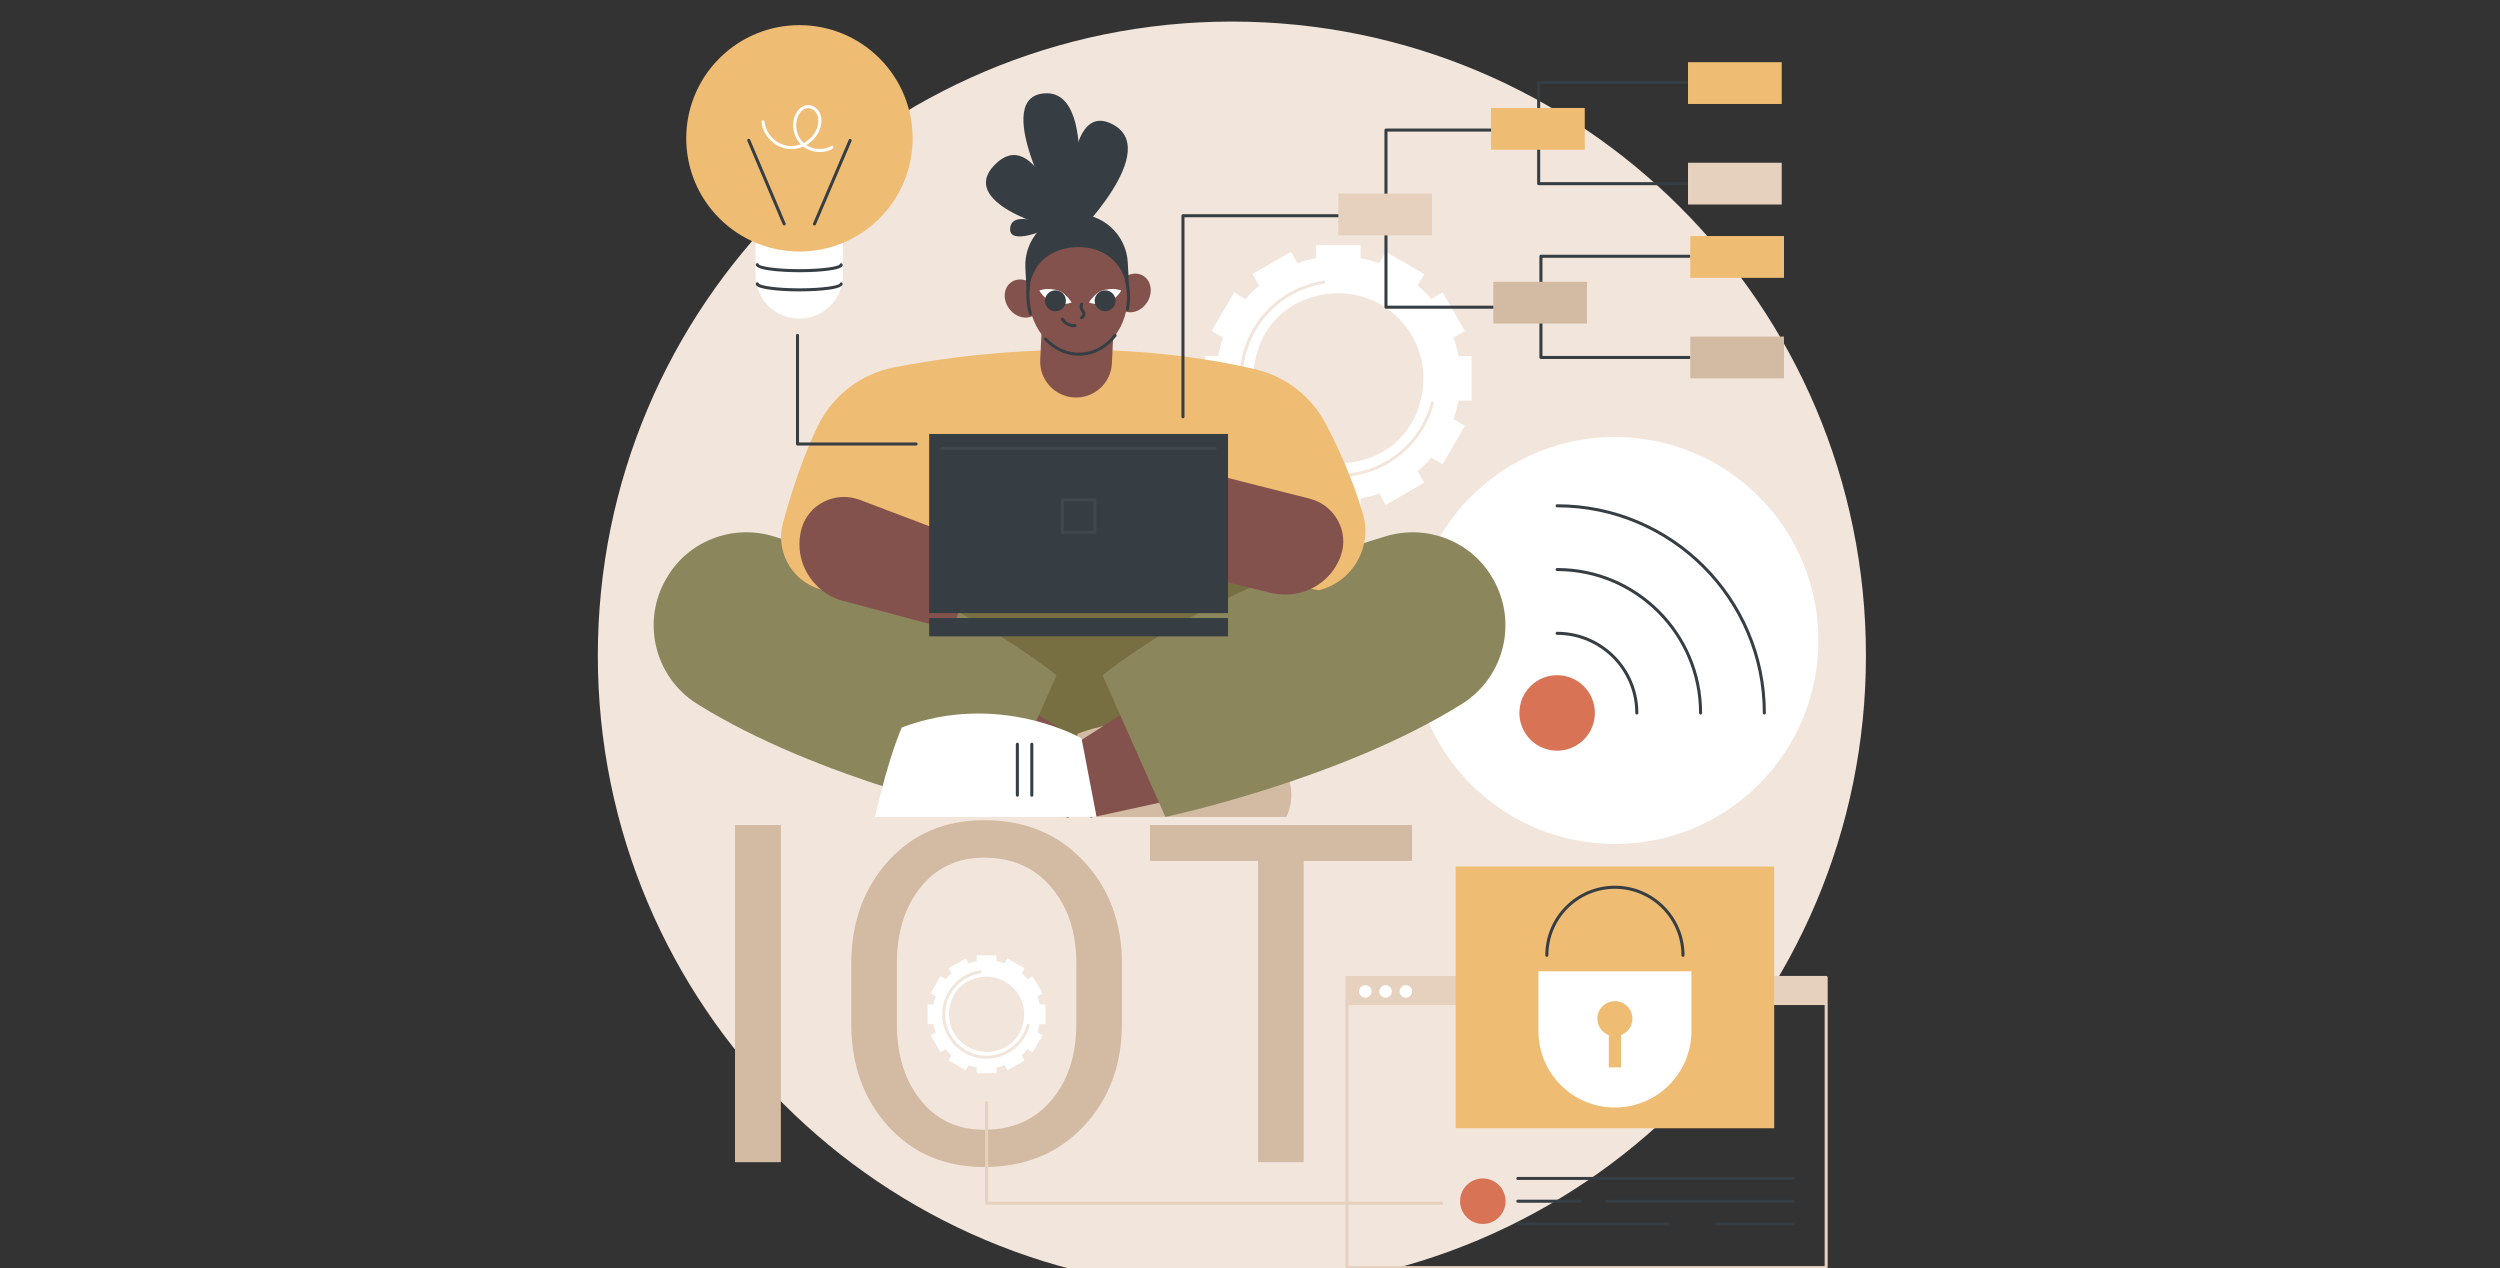 <svg width="690" height="350" viewBox="0 0 690 350" fill="none" xmlns="http://www.w3.org/2000/svg">
<rect x="0" y="0" width="690" height="350" fill="#333333" stroke="none"/>
<g clip-path="url(#clip0_3316_222)">
<path d="M340 355.953C436.65 355.953 515 277.603 515 180.953C515 84.303 436.65 5.953 340 5.953C243.35 5.953 165 84.303 165 180.953C165 277.603 243.35 355.953 340 355.953Z" fill="#F2E6DC"/>
<path d="M406.159 98.295H402.537C402.211 96.53 401.75 94.813 401.161 93.154L404.296 91.345L398.166 80.728L395.024 82.542C393.871 81.191 392.614 79.935 391.264 78.781L393.077 75.639L382.46 69.509L380.651 72.644C378.993 72.057 377.275 71.594 375.51 71.269V67.648H363.25V71.271C361.485 71.596 359.768 72.057 358.109 72.646L356.3 69.511L345.684 75.641L347.497 78.783C346.146 79.937 344.89 81.193 343.737 82.543L340.594 80.73L334.464 91.347L337.599 93.156C337.012 94.814 336.549 96.532 336.224 98.297H332.602V110.557H336.224C336.549 112.322 337.01 114.04 337.599 115.698L334.464 117.507L340.594 128.124L343.737 126.311C344.89 127.661 346.146 128.918 347.497 130.071L345.684 133.213L356.3 139.343L358.109 136.208C359.768 136.795 361.485 137.258 363.25 137.583V141.206H375.51V137.583C377.275 137.258 378.993 136.797 380.651 136.208L382.46 139.343L393.077 133.213L391.264 130.071C392.614 128.918 393.871 127.661 395.024 126.311L398.166 128.124L404.296 117.507L401.161 115.698C401.749 114.04 402.211 112.322 402.537 110.557H406.159V98.295ZM391.168 113.51C388.959 119.353 384.312 124 378.469 126.209C358.612 133.714 340.095 115.195 347.6 95.341C349.809 89.498 354.456 84.85 360.299 82.641C380.156 75.134 398.673 93.654 391.168 113.51Z" fill="white"/>
<path d="M369.385 131.662C354.366 131.662 342.148 119.443 342.148 104.423C342.148 97.861 344.514 91.521 348.812 86.573C353.065 81.673 358.924 78.449 365.308 77.489C365.535 77.456 365.753 77.613 365.788 77.843C365.822 78.072 365.663 78.288 365.434 78.323C352.641 80.243 342.994 91.464 342.994 104.423C342.994 118.978 354.834 130.819 369.387 130.819C381.413 130.819 391.919 122.7 394.937 111.075C394.996 110.85 395.226 110.712 395.452 110.773C395.677 110.832 395.813 111.062 395.754 111.288C392.636 123.283 381.794 131.662 369.385 131.662Z" fill="#F2E6DC"/>
<path d="M232.675 63.82L232.66 75.886C232.651 82.551 227.242 87.947 220.578 87.937C213.915 87.928 208.52 82.519 208.527 75.855L208.543 63.789L232.675 63.82Z" fill="white"/>
<path d="M242.734 60.271C254.935 48.07 254.935 28.289 242.734 16.089C230.534 3.888 210.753 3.888 198.552 16.089C186.351 28.289 186.351 48.07 198.552 60.271C210.753 72.471 230.534 72.471 242.734 60.271Z" fill="#EFBC73"/>
<path d="M220.643 80.425C220.624 80.425 220.605 80.425 220.588 80.425C217.478 80.421 214.551 80.244 212.346 79.926C209.041 79.45 208.596 78.855 208.598 78.335C208.598 78.102 208.787 77.914 209.018 77.914C209.233 77.914 209.409 78.073 209.435 78.279C209.889 78.813 214.058 79.574 220.588 79.582C220.624 79.582 220.66 79.582 220.697 79.582C227.163 79.582 231.29 78.838 231.742 78.308C231.77 78.102 231.946 77.943 232.159 77.943C232.392 77.943 232.579 78.132 232.579 78.365C232.581 80.356 222.104 80.425 220.643 80.425Z" fill="#363E44"/>
<path d="M220.702 75.136C220.666 75.136 220.632 75.136 220.595 75.136C219.367 75.134 208.604 75.062 208.605 73.046C208.605 72.812 208.795 72.625 209.026 72.625C209.24 72.625 209.416 72.784 209.443 72.99C209.896 73.524 214.066 74.285 220.595 74.293C220.632 74.293 220.668 74.293 220.704 74.293C227.171 74.293 231.298 73.549 231.749 73.019C231.778 72.812 231.954 72.654 232.166 72.654C232.4 72.654 232.587 72.843 232.587 73.076C232.587 73.597 232.14 74.189 228.835 74.658C226.658 74.966 223.772 75.136 220.702 75.136Z" fill="#363E44"/>
<path d="M224.788 62.247C224.732 62.247 224.677 62.235 224.623 62.212C224.409 62.121 224.31 61.874 224.401 61.66L234.249 38.6C234.341 38.386 234.588 38.286 234.802 38.378C235.016 38.47 235.116 38.717 235.024 38.931L225.174 61.99C225.107 62.151 224.95 62.247 224.788 62.247Z" fill="#363E44"/>
<path d="M216.44 62.231C216.276 62.231 216.119 62.136 216.052 61.975L206.264 38.891C206.174 38.676 206.273 38.428 206.487 38.338C206.702 38.248 206.948 38.347 207.04 38.562L216.829 61.646C216.918 61.86 216.819 62.109 216.605 62.199C216.551 62.22 216.496 62.231 216.44 62.231Z" fill="#363E44"/>
<path d="M226.259 41.968C224.622 41.968 222.981 41.449 221.688 40.447C220.414 41.008 219.01 41.264 217.616 41.122C213.833 40.74 210.564 37.477 210.178 33.694C210.155 33.462 210.323 33.254 210.555 33.231C210.788 33.21 210.993 33.376 211.017 33.608C211.366 37.007 214.303 39.938 217.702 40.283C218.823 40.396 219.949 40.223 220.993 39.826C219.001 37.781 218.337 34.522 219.429 31.875C219.955 30.599 221.102 29.176 222.738 29.014C224.153 28.876 225.607 29.775 226.274 31.204C226.819 32.37 226.861 33.837 226.391 35.335C225.767 37.322 224.327 38.984 222.531 40.019C224.534 41.367 227.311 41.514 229.418 40.315C229.621 40.2 229.879 40.271 229.994 40.472C230.109 40.675 230.038 40.933 229.835 41.048C228.751 41.667 227.506 41.968 226.259 41.968ZM223.023 29.844C222.956 29.844 222.887 29.848 222.82 29.854C221.554 29.978 220.64 31.146 220.207 32.196C219.199 34.637 219.88 37.666 221.82 39.455C223.573 38.544 224.993 36.978 225.587 35.083C225.993 33.788 225.966 32.537 225.511 31.561C225.033 30.54 224.011 29.844 223.023 29.844Z" fill="white"/>
<path d="M215.517 320.761H202.863V227.711H215.517V320.761Z" fill="#D3BBA3"/>
<path d="M309.654 282.541C309.654 293.917 306.127 303.354 299.078 310.853C292.026 318.352 282.876 322.101 271.628 322.101C260.763 322.101 251.935 318.352 245.139 310.853C238.344 303.354 234.945 293.917 234.945 282.541V265.99C234.945 254.658 238.342 245.219 245.139 237.678C251.935 230.137 260.765 226.367 271.628 226.367C282.876 226.367 292.026 230.127 299.078 237.648C306.129 245.168 309.654 254.616 309.654 265.992V282.541ZM297.064 265.86C297.064 257.339 294.763 250.353 290.161 244.898C285.56 239.445 279.382 236.718 271.628 236.718C264.299 236.718 258.453 239.445 254.086 244.898C249.718 250.353 247.536 257.339 247.536 265.86V282.539C247.536 291.146 249.718 298.176 254.086 303.629C258.453 309.084 264.301 311.809 271.628 311.809C279.426 311.809 285.613 309.093 290.194 303.662C294.772 298.23 297.064 291.19 297.064 282.541V265.86Z" fill="#D3BBA3"/>
<path d="M389.73 237.616H359.821V320.761H347.23V237.616H317.387V227.711H389.73V237.616Z" fill="#D3BBA3"/>
<path d="M504.027 269.773H371.758V277.391H504.027V269.773Z" fill="#E6D0BE"/>
<path d="M504.024 350.274H371.757C371.523 350.274 371.336 350.085 371.336 349.854V269.772C371.336 269.539 371.525 269.352 371.757 269.352H504.024C504.257 269.352 504.445 269.541 504.445 269.772V349.854C504.447 350.087 504.257 350.274 504.024 350.274ZM372.177 349.431H503.603V270.193H372.177V349.431Z" fill="#E6D0BE"/>
<path d="M378.555 273.631C378.555 274.587 377.779 275.364 376.823 275.364C375.866 275.364 375.09 274.587 375.09 273.631C375.09 272.675 375.866 271.898 376.823 271.898C377.781 271.898 378.555 272.673 378.555 273.631Z" fill="white"/>
<path d="M384.153 273.631C384.153 274.587 383.377 275.364 382.42 275.364C381.464 275.364 380.688 274.587 380.688 273.631C380.688 272.675 381.464 271.898 382.42 271.898C383.377 271.898 384.153 272.673 384.153 273.631Z" fill="white"/>
<path d="M389.751 273.631C389.751 274.587 388.974 275.364 388.018 275.364C387.062 275.364 386.285 274.587 386.285 273.631C386.285 272.675 387.062 271.898 388.018 271.898C388.974 271.898 389.751 272.673 389.751 273.631Z" fill="white"/>
<path d="M415.538 331.529C415.538 334.996 412.727 337.808 409.259 337.808C405.792 337.808 402.98 334.996 402.98 331.529C402.98 328.061 405.792 325.25 409.259 325.25C412.727 325.25 415.538 328.061 415.538 331.529Z" fill="#D87355"/>
<path d="M494.917 325.67H418.925C418.691 325.67 418.504 325.48 418.504 325.249C418.504 325.017 418.693 324.828 418.925 324.828H494.917C495.15 324.828 495.338 325.017 495.338 325.249C495.338 325.48 495.15 325.67 494.917 325.67Z" fill="#363E44"/>
<path d="M494.918 331.951H443.561C443.328 331.951 443.141 331.762 443.141 331.53C443.141 331.297 443.33 331.109 443.561 331.109H494.918C495.151 331.109 495.338 331.299 495.338 331.53C495.34 331.762 495.151 331.951 494.918 331.951Z" fill="#363E44"/>
<path d="M436.165 331.951H418.925C418.691 331.951 418.504 331.762 418.504 331.53C418.504 331.297 418.693 331.109 418.925 331.109H436.165C436.398 331.109 436.585 331.299 436.585 331.53C436.587 331.762 436.398 331.951 436.165 331.951Z" fill="#363E44"/>
<path d="M494.918 338.224H474.077C473.844 338.224 473.656 338.035 473.656 337.804C473.656 337.57 473.846 337.383 474.077 337.383H494.918C495.152 337.383 495.339 337.572 495.339 337.804C495.341 338.035 495.152 338.224 494.918 338.224Z" fill="#363E44"/>
<path d="M460.219 338.224H418.925C418.691 338.224 418.504 338.035 418.504 337.804C418.504 337.57 418.693 337.383 418.925 337.383H460.219C460.452 337.383 460.64 337.572 460.64 337.804C460.64 338.035 460.452 338.224 460.219 338.224Z" fill="#363E44"/>
<path d="M489.675 239.164H401.758V311.398H489.675V239.164Z" fill="#EFBC73"/>
<path d="M424.598 268.094V284.553C424.598 296.216 434.051 305.67 445.714 305.67C457.377 305.67 466.831 296.216 466.831 284.553V268.094H424.598ZM447.399 285.686V294.594H444.027V285.686C442.186 285.001 440.872 283.232 440.872 281.153C440.872 278.479 443.039 276.312 445.712 276.312C448.386 276.312 450.553 278.479 450.553 281.153C450.553 283.232 449.239 285.001 447.399 285.686Z" fill="white"/>
<path d="M464.503 264.093C464.269 264.093 464.082 263.904 464.082 263.673C464.082 253.544 455.843 245.304 445.714 245.304C435.585 245.304 427.345 253.544 427.345 263.673C427.345 263.906 427.156 264.093 426.925 264.093C426.691 264.093 426.504 263.904 426.504 263.673C426.504 253.079 435.122 244.461 445.716 244.461C456.309 244.461 464.927 253.079 464.927 263.673C464.924 263.904 464.736 264.093 464.503 264.093Z" fill="#363E44"/>
<path d="M485.423 216.485C507.355 194.553 507.355 158.994 485.423 137.062C463.491 115.13 427.932 115.13 406 137.062C384.068 158.994 384.068 194.553 406 216.485C427.932 238.417 463.491 238.417 485.423 216.485Z" fill="white"/>
<path d="M440.021 198.63C441.047 192.969 437.29 187.547 431.628 186.52C425.967 185.494 420.545 189.251 419.519 194.913C418.492 200.575 422.25 205.996 427.911 207.023C433.573 208.049 438.994 204.292 440.021 198.63Z" fill="#D87355"/>
<path d="M451.763 197.211C451.53 197.211 451.342 197.022 451.342 196.79C451.342 184.894 441.665 175.217 429.768 175.217C429.535 175.217 429.348 175.027 429.348 174.796C429.348 174.564 429.537 174.375 429.768 174.375C442.129 174.375 452.186 184.431 452.186 196.792C452.184 197.024 451.994 197.211 451.763 197.211Z" fill="#363E44"/>
<path d="M469.361 197.205C469.127 197.205 468.94 197.016 468.94 196.784C468.94 175.186 451.367 157.615 429.768 157.615C429.535 157.615 429.348 157.426 429.348 157.194C429.348 156.961 429.537 156.773 429.768 156.773C451.832 156.773 469.783 174.723 469.783 196.786C469.783 197.018 469.594 197.205 469.361 197.205Z" fill="#363E44"/>
<path d="M486.956 197.209C486.723 197.209 486.535 197.02 486.535 196.788C486.535 165.487 461.07 140.021 429.768 140.021C429.535 140.021 429.348 139.832 429.348 139.6C429.348 139.367 429.537 139.18 429.768 139.18C461.534 139.18 487.379 165.024 487.379 196.79C487.377 197.021 487.188 197.209 486.956 197.209Z" fill="#363E44"/>
<path d="M397.867 332.51H272.3C272.066 332.51 271.879 332.32 271.879 332.089V304.366C271.879 304.133 272.068 303.945 272.3 303.945C272.531 303.945 272.72 304.135 272.72 304.366V331.668H397.866C398.099 331.668 398.286 331.857 398.286 332.089C398.286 332.32 398.099 332.51 397.867 332.51Z" fill="#E6D0BE"/>
<path d="M344.813 149.055L347.225 210.787H255.642L252.903 151.505L252.844 150.239L344.813 149.055Z" fill="#776E42"/>
<path d="M305.683 209.477L277.075 191.242L266.777 219.56L294.911 225.682L305.683 209.477Z" fill="#84524D"/>
<path d="M355.038 225.469H293.262L297.41 202.532C297.41 202.532 323.614 191.242 352.255 208.003C352.255 208.001 359.314 216.631 355.038 225.469Z" fill="#D3BBA3"/>
<path d="M311.136 219.893C310.902 219.893 310.715 219.703 310.715 219.472V205.405C310.715 205.172 310.904 204.984 311.136 204.984C311.367 204.984 311.556 205.174 311.556 205.405V219.472C311.558 219.703 311.369 219.893 311.136 219.893Z" fill="#363E44"/>
<path d="M315.128 219.893C314.894 219.893 314.707 219.703 314.707 219.472V205.405C314.707 205.172 314.896 204.984 315.128 204.984C315.359 204.984 315.549 205.174 315.549 205.405V219.472C315.549 219.703 315.359 219.893 315.128 219.893Z" fill="#363E44"/>
<path d="M291.62 186.361L274.266 225.471C274.266 225.471 226.006 215.294 192.438 194.296C180.71 186.957 176.925 171.615 183.912 159.673C184.012 159.503 184.113 159.332 184.214 159.164C190.185 149.184 202.273 144.663 213.412 148.002C231.25 153.352 264.525 165.307 291.62 186.361Z" fill="#8B865C"/>
<path d="M290.234 209.477L318.843 191.242L329.14 219.56L301.006 225.682L290.234 209.477Z" fill="#84524D"/>
<path d="M241.535 225.465H302.651L298.503 203.792C298.503 203.792 275.902 190.645 248.916 200.766C248.916 200.766 245.318 208.457 241.535 225.465Z" fill="white"/>
<path d="M284.78 219.893C284.547 219.893 284.359 219.703 284.359 219.472V205.405C284.359 205.172 284.549 204.984 284.78 204.984C285.013 204.984 285.201 205.174 285.201 205.405V219.472C285.203 219.703 285.013 219.893 284.78 219.893Z" fill="#363E44"/>
<path d="M280.788 219.893C280.555 219.893 280.367 219.703 280.367 219.472V205.405C280.367 205.172 280.557 204.984 280.788 204.984C281.021 204.984 281.209 205.174 281.209 205.405V219.472C281.209 219.703 281.021 219.893 280.788 219.893Z" fill="#363E44"/>
<path d="M304.293 186.359L321.648 225.469C321.648 225.469 369.907 215.292 403.475 194.294C415.205 186.956 418.988 171.615 412.003 159.673C411.904 159.503 411.802 159.332 411.701 159.164C405.73 149.184 393.642 144.663 382.504 148.002C364.661 153.35 331.388 165.305 304.293 186.359Z" fill="#8B865C"/>
<path d="M232.792 163.84L227.945 162.989C219.264 161.467 213.796 152.809 216.11 144.305C218.317 136.198 221.5 126.27 225.658 117.675C229.741 109.233 237.543 103.181 246.748 101.391C266.157 97.618 305.607 92.454 346.314 101.875C354.697 103.814 361.854 109.282 365.872 116.893C369.322 123.426 373.364 132.212 376.181 141.897C378.853 151.076 373.258 160.622 363.977 162.913L342.302 158.208L232.792 163.84Z" fill="#EFBC73"/>
<path d="M221.23 145.915C220.875 147.196 220.659 148.593 220.645 150.104C220.582 156.924 224.935 163.011 231.298 165.463L263.076 173.94L269.993 150.346L237.288 137.957C230.64 135.44 223.133 139.066 221.23 145.915Z" fill="#84524D"/>
<path d="M370.072 153.357C369.631 154.612 369.007 155.88 368.152 157.125C364.295 162.75 357.239 165.244 350.62 163.605L318.594 155.681L327.575 129.039L361.475 137.632C368.365 139.38 372.438 146.654 370.072 153.357Z" fill="#84524D"/>
<path d="M338.933 119.773H256.453V169.223H338.933V119.773Z" fill="#363E44"/>
<path d="M338.933 170.57H256.453V175.633H338.933V170.57Z" fill="#363E44"/>
<path d="M302.176 147.339H293.21C292.976 147.339 292.789 147.15 292.789 146.918V137.952C292.789 137.719 292.978 137.531 293.21 137.531H302.176C302.409 137.531 302.597 137.721 302.597 137.952V146.918C302.599 147.15 302.409 147.339 302.176 147.339ZM293.633 146.495H301.755V138.373H293.633V146.495Z" fill="#40484C"/>
<path d="M335.364 124.17H260.022C259.789 124.17 259.602 123.98 259.602 123.749C259.602 123.516 259.791 123.328 260.022 123.328H335.364C335.598 123.328 335.785 123.517 335.785 123.749C335.785 123.982 335.598 124.17 335.364 124.17Z" fill="#40484C"/>
<path d="M286.114 79.59C287.936 82.049 287.716 85.299 285.624 86.85C283.532 88.401 280.359 87.665 278.536 85.205C276.713 82.748 276.933 79.496 279.026 77.945C281.12 76.394 284.293 77.13 286.114 79.59Z" fill="#84524D"/>
<path d="M308.609 78.447C307.047 81.078 307.594 84.287 309.833 85.619C312.073 86.948 315.154 85.894 316.717 83.262C318.279 80.631 317.732 77.421 315.493 76.09C313.253 74.761 310.172 75.817 308.609 78.447Z" fill="#84524D"/>
<path d="M311.268 72.474C310.862 64.668 304.206 58.669 296.399 59.074C288.594 59.48 282.594 66.135 283 73.942L283.476 83.104L311.744 81.637L311.268 72.474Z" fill="#363E44"/>
<path d="M296.545 109.706C291.081 109.455 286.854 104.823 287.104 99.359L288.022 79.344L307.81 80.25L306.892 100.265C306.643 105.73 302.009 109.956 296.545 109.706Z" fill="#84524D"/>
<path d="M311.175 81.08C311.624 89.901 305.902 97.36 298.397 97.743C290.89 98.125 284.441 91.284 283.994 82.465C283.544 73.644 289.266 68.609 296.771 68.226C304.276 67.844 310.726 72.261 311.175 81.08Z" fill="#84524D"/>
<path d="M297.795 98.181C294.265 98.181 290.893 96.657 288.244 93.846C288.083 93.675 288.093 93.409 288.261 93.249C288.431 93.088 288.697 93.098 288.858 93.266C291.491 96.06 294.873 97.499 298.379 97.323C301.884 97.145 305.101 95.368 307.438 92.321C307.58 92.138 307.846 92.101 308.029 92.243C308.215 92.384 308.249 92.65 308.108 92.834C305.618 96.081 302.179 97.975 298.423 98.166C298.212 98.177 298.004 98.181 297.795 98.181Z" fill="#363E44"/>
<path d="M311.176 85.781C311.152 85.781 311.127 85.78 311.1 85.774C310.87 85.732 310.719 85.512 310.759 85.284C311.008 83.921 311.096 82.511 311.025 81.1C310.96 79.839 310.769 78.592 310.455 77.395C310.396 77.169 310.532 76.94 310.756 76.88C310.983 76.823 311.211 76.957 311.27 77.181C311.599 78.435 311.8 79.74 311.867 81.058C311.941 82.536 311.848 84.009 311.59 85.437C311.553 85.638 311.375 85.781 311.176 85.781Z" fill="#363E44"/>
<path d="M284.408 87.049C284.225 87.049 284.056 86.929 284.003 86.743C283.613 85.37 283.377 83.938 283.303 82.488C283.234 81.143 283.305 79.801 283.515 78.496C283.551 78.267 283.771 78.108 283.997 78.146C284.227 78.183 284.383 78.399 284.347 78.63C284.148 79.877 284.079 81.16 284.144 82.446C284.215 83.834 284.441 85.204 284.814 86.514C284.877 86.738 284.747 86.971 284.523 87.034C284.487 87.046 284.447 87.049 284.408 87.049Z" fill="#363E44"/>
<path d="M307.348 79.752C306.528 79.726 305.022 79.921 304.244 80.171C303.494 80.412 302.844 80.856 302.146 81.541C301.107 82.507 300.555 83.509 300.555 83.509C300.555 83.509 302.01 84.044 303.768 83.943C304.378 83.909 304.808 83.071 305.441 82.834C306.218 82.543 307.099 82.824 307.648 82.354C308.84 81.328 309.473 80.171 309.473 80.171C309.473 80.171 308.578 79.846 307.348 79.752Z" fill="white"/>
<path d="M303.278 85.329C304.554 86.29 306.365 86.031 307.323 84.758C308.281 83.482 308.025 81.671 306.751 80.713C305.475 79.754 303.664 80.011 302.706 81.284C301.746 82.558 302.002 84.369 303.278 85.329Z" fill="#363E44"/>
<path d="M288.969 79.752C289.789 79.726 291.294 79.921 292.073 80.171C292.822 80.412 293.473 80.856 294.171 81.541C295.209 82.507 295.762 83.509 295.762 83.509C295.762 83.509 294.307 84.044 292.549 83.943C291.939 83.909 291.508 83.071 290.875 82.834C290.099 82.543 289.217 82.824 288.668 82.354C287.477 81.328 286.844 80.171 286.844 80.171C286.844 80.171 287.737 79.846 288.969 79.752Z" fill="white"/>
<path d="M293.039 85.329C291.763 86.29 289.952 86.031 288.994 84.758C288.036 83.482 288.292 81.671 289.566 80.713C290.841 79.754 292.653 80.011 293.611 81.284C294.569 82.558 294.313 84.369 293.039 85.329Z" fill="#363E44"/>
<path d="M298.53 88.095C298.403 88.095 298.279 88.039 298.195 87.93C298.053 87.747 298.088 87.481 298.272 87.339C298.497 87.165 298.769 86.905 298.773 86.651C298.776 86.509 298.694 86.389 298.537 86.171C298.359 85.924 298.138 85.616 298.042 85.149C297.956 84.731 297.99 84.291 298.149 83.837C298.226 83.617 298.467 83.501 298.687 83.579C298.906 83.656 299.023 83.897 298.945 84.117C298.838 84.423 298.813 84.711 298.868 84.979C298.929 85.27 299.071 85.469 299.224 85.679C299.411 85.941 299.626 86.238 299.618 86.668C299.608 87.14 299.329 87.592 298.788 88.009C298.709 88.066 298.62 88.095 298.53 88.095Z" fill="#363E44"/>
<path d="M296.413 90.308C295.843 90.308 294.992 90.195 294.158 89.656C293.63 89.316 293.181 88.843 292.856 88.293C292.737 88.092 292.804 87.834 293.005 87.715C293.206 87.596 293.464 87.663 293.582 87.864C293.841 88.304 294.198 88.677 294.615 88.948C295.416 89.467 296.247 89.488 296.669 89.455C296.899 89.44 297.103 89.61 297.122 89.844C297.14 90.075 296.968 90.28 296.734 90.297C296.644 90.303 296.535 90.308 296.413 90.308Z" fill="#363E44"/>
<path d="M296.098 65.988C296.098 65.988 321.573 40.948 306.539 34.046C293.631 28.121 294.948 61.086 296.098 65.988Z" fill="#363E44"/>
<path d="M296.039 65.47C296.039 65.47 303.97 23.487 287.595 25.837C273.537 27.855 292.416 61.973 296.039 65.47Z" fill="#363E44"/>
<path d="M293.962 63.601C293.962 63.601 285.967 33.702 274.45 45.577C264.56 55.771 288.956 63.051 293.962 63.601Z" fill="#363E44"/>
<path d="M290.131 62.561C290.131 62.561 279.189 57.474 278.79 63.047C278.447 67.832 288.718 63.506 290.131 62.561Z" fill="#363E44"/>
<path d="M326.499 115.454C326.266 115.454 326.078 115.265 326.078 115.033V59.546C326.078 59.312 326.267 59.125 326.499 59.125H382.422C382.656 59.125 382.843 59.314 382.843 59.546C382.843 59.779 382.654 59.967 382.422 59.967H326.92V115.031C326.922 115.265 326.732 115.454 326.499 115.454Z" fill="#363E44"/>
<path d="M423.436 85.213H382.526C382.293 85.213 382.105 85.024 382.105 84.792V35.897C382.105 35.664 382.295 35.477 382.526 35.477H423.436C423.669 35.477 423.857 35.666 423.857 35.897C423.857 36.131 423.667 36.318 423.436 36.318H382.949V84.368H423.436C423.669 84.368 423.857 84.557 423.857 84.788C423.857 85.024 423.669 85.213 423.436 85.213Z" fill="#363E44"/>
<path d="M395.246 53.43H369.383V64.964H395.246V53.43Z" fill="#E6D0BE"/>
<path d="M465.581 51.106H424.671C424.437 51.106 424.25 50.917 424.25 50.686V22.749C424.25 22.516 424.439 22.328 424.671 22.328H465.581C465.814 22.328 466.001 22.517 466.001 22.749C466.001 22.982 465.812 23.17 465.581 23.17H425.093V50.261H465.581C465.814 50.261 466.001 50.45 466.001 50.682C466.001 50.917 465.812 51.106 465.581 51.106Z" fill="#363E44"/>
<path d="M437.391 29.797H411.527V41.332H437.391V29.797Z" fill="#EFBC73"/>
<path d="M491.754 17.164H465.891V28.699H491.754V17.164Z" fill="#EFBC73"/>
<path d="M491.754 44.914H465.891V56.449H491.754V44.914Z" fill="#E6D0BE"/>
<path d="M466.206 99.083H425.296C425.062 99.083 424.875 98.894 424.875 98.662V70.725C424.875 70.492 425.064 70.305 425.296 70.305H466.206C466.439 70.305 466.626 70.494 466.626 70.725C466.626 70.959 466.437 71.146 466.206 71.146H425.718V98.24H466.206C466.439 98.24 466.626 98.429 466.626 98.66C466.628 98.896 466.439 99.083 466.206 99.083Z" fill="#363E44"/>
<path d="M438.016 77.773H412.152V89.308H438.016V77.773Z" fill="#D3BBA3"/>
<path d="M492.379 65.148H466.516V76.683H492.379V65.148Z" fill="#EFBC73"/>
<path d="M492.379 92.898H466.516V104.433H492.379V92.898Z" fill="#D3BBA3"/>
<path d="M252.846 122.968H220.112C219.879 122.968 219.691 122.778 219.691 122.547V92.569C219.691 92.336 219.881 92.148 220.112 92.148C220.346 92.148 220.533 92.338 220.533 92.569V122.122H252.846C253.079 122.122 253.267 122.312 253.267 122.543C253.267 122.774 253.079 122.968 252.846 122.968Z" fill="#363E44"/>
<path d="M288.549 277.24H286.948C286.805 276.46 286.6 275.701 286.34 274.968L287.725 274.169L285.016 269.477L283.628 270.278C283.119 269.682 282.563 269.127 281.966 268.616L282.767 267.228L278.076 264.52L277.276 265.904C276.544 265.644 275.785 265.44 275.004 265.296V263.695H269.588V265.296C268.807 265.44 268.048 265.644 267.316 265.904L266.516 264.52L261.825 267.228L262.626 268.616C262.029 269.125 261.475 269.682 260.964 270.278L259.575 269.477L256.867 274.169L258.252 274.968C257.992 275.701 257.787 276.46 257.644 277.24H256.043V282.657H257.644C257.787 283.437 257.992 284.196 258.252 284.929L256.867 285.728L259.575 290.42L260.964 289.618C261.473 290.215 262.029 290.77 262.626 291.28L261.825 292.669L266.516 295.377L267.316 293.992C268.048 294.252 268.807 294.457 269.588 294.601V296.201H275.004V294.601C275.785 294.457 276.544 294.252 277.276 293.992L278.076 295.377L282.767 292.669L281.966 291.28C282.563 290.772 283.117 290.215 283.628 289.618L285.016 290.42L287.725 285.728L286.34 284.929C286.6 284.196 286.805 283.437 286.948 282.657H288.549V277.24ZM281.924 283.961C280.948 286.543 278.894 288.595 276.312 289.572C267.539 292.889 259.357 284.707 262.674 275.934C263.649 273.352 265.703 271.3 268.285 270.322C277.058 267.006 285.24 275.188 281.924 283.961Z" fill="white"/>
<path d="M272.3 292.219C265.534 292.219 260.031 286.714 260.031 279.95C260.031 273.925 264.516 268.71 270.464 267.816C270.692 267.786 270.91 267.941 270.944 268.17C270.979 268.4 270.82 268.616 270.591 268.65C265.052 269.482 260.877 274.34 260.877 279.95C260.877 286.25 266.002 291.375 272.302 291.375C277.508 291.375 282.056 287.862 283.363 282.828C283.422 282.602 283.651 282.467 283.877 282.526C284.103 282.585 284.239 282.815 284.179 283.04C282.774 288.445 277.891 292.219 272.3 292.219Z" fill="#F2E6DC"/>
</g>
<defs>
<clipPath id="clip0_3316_222">
<rect width="690" height="350" fill="white"/>
</clipPath>
</defs>
</svg>
